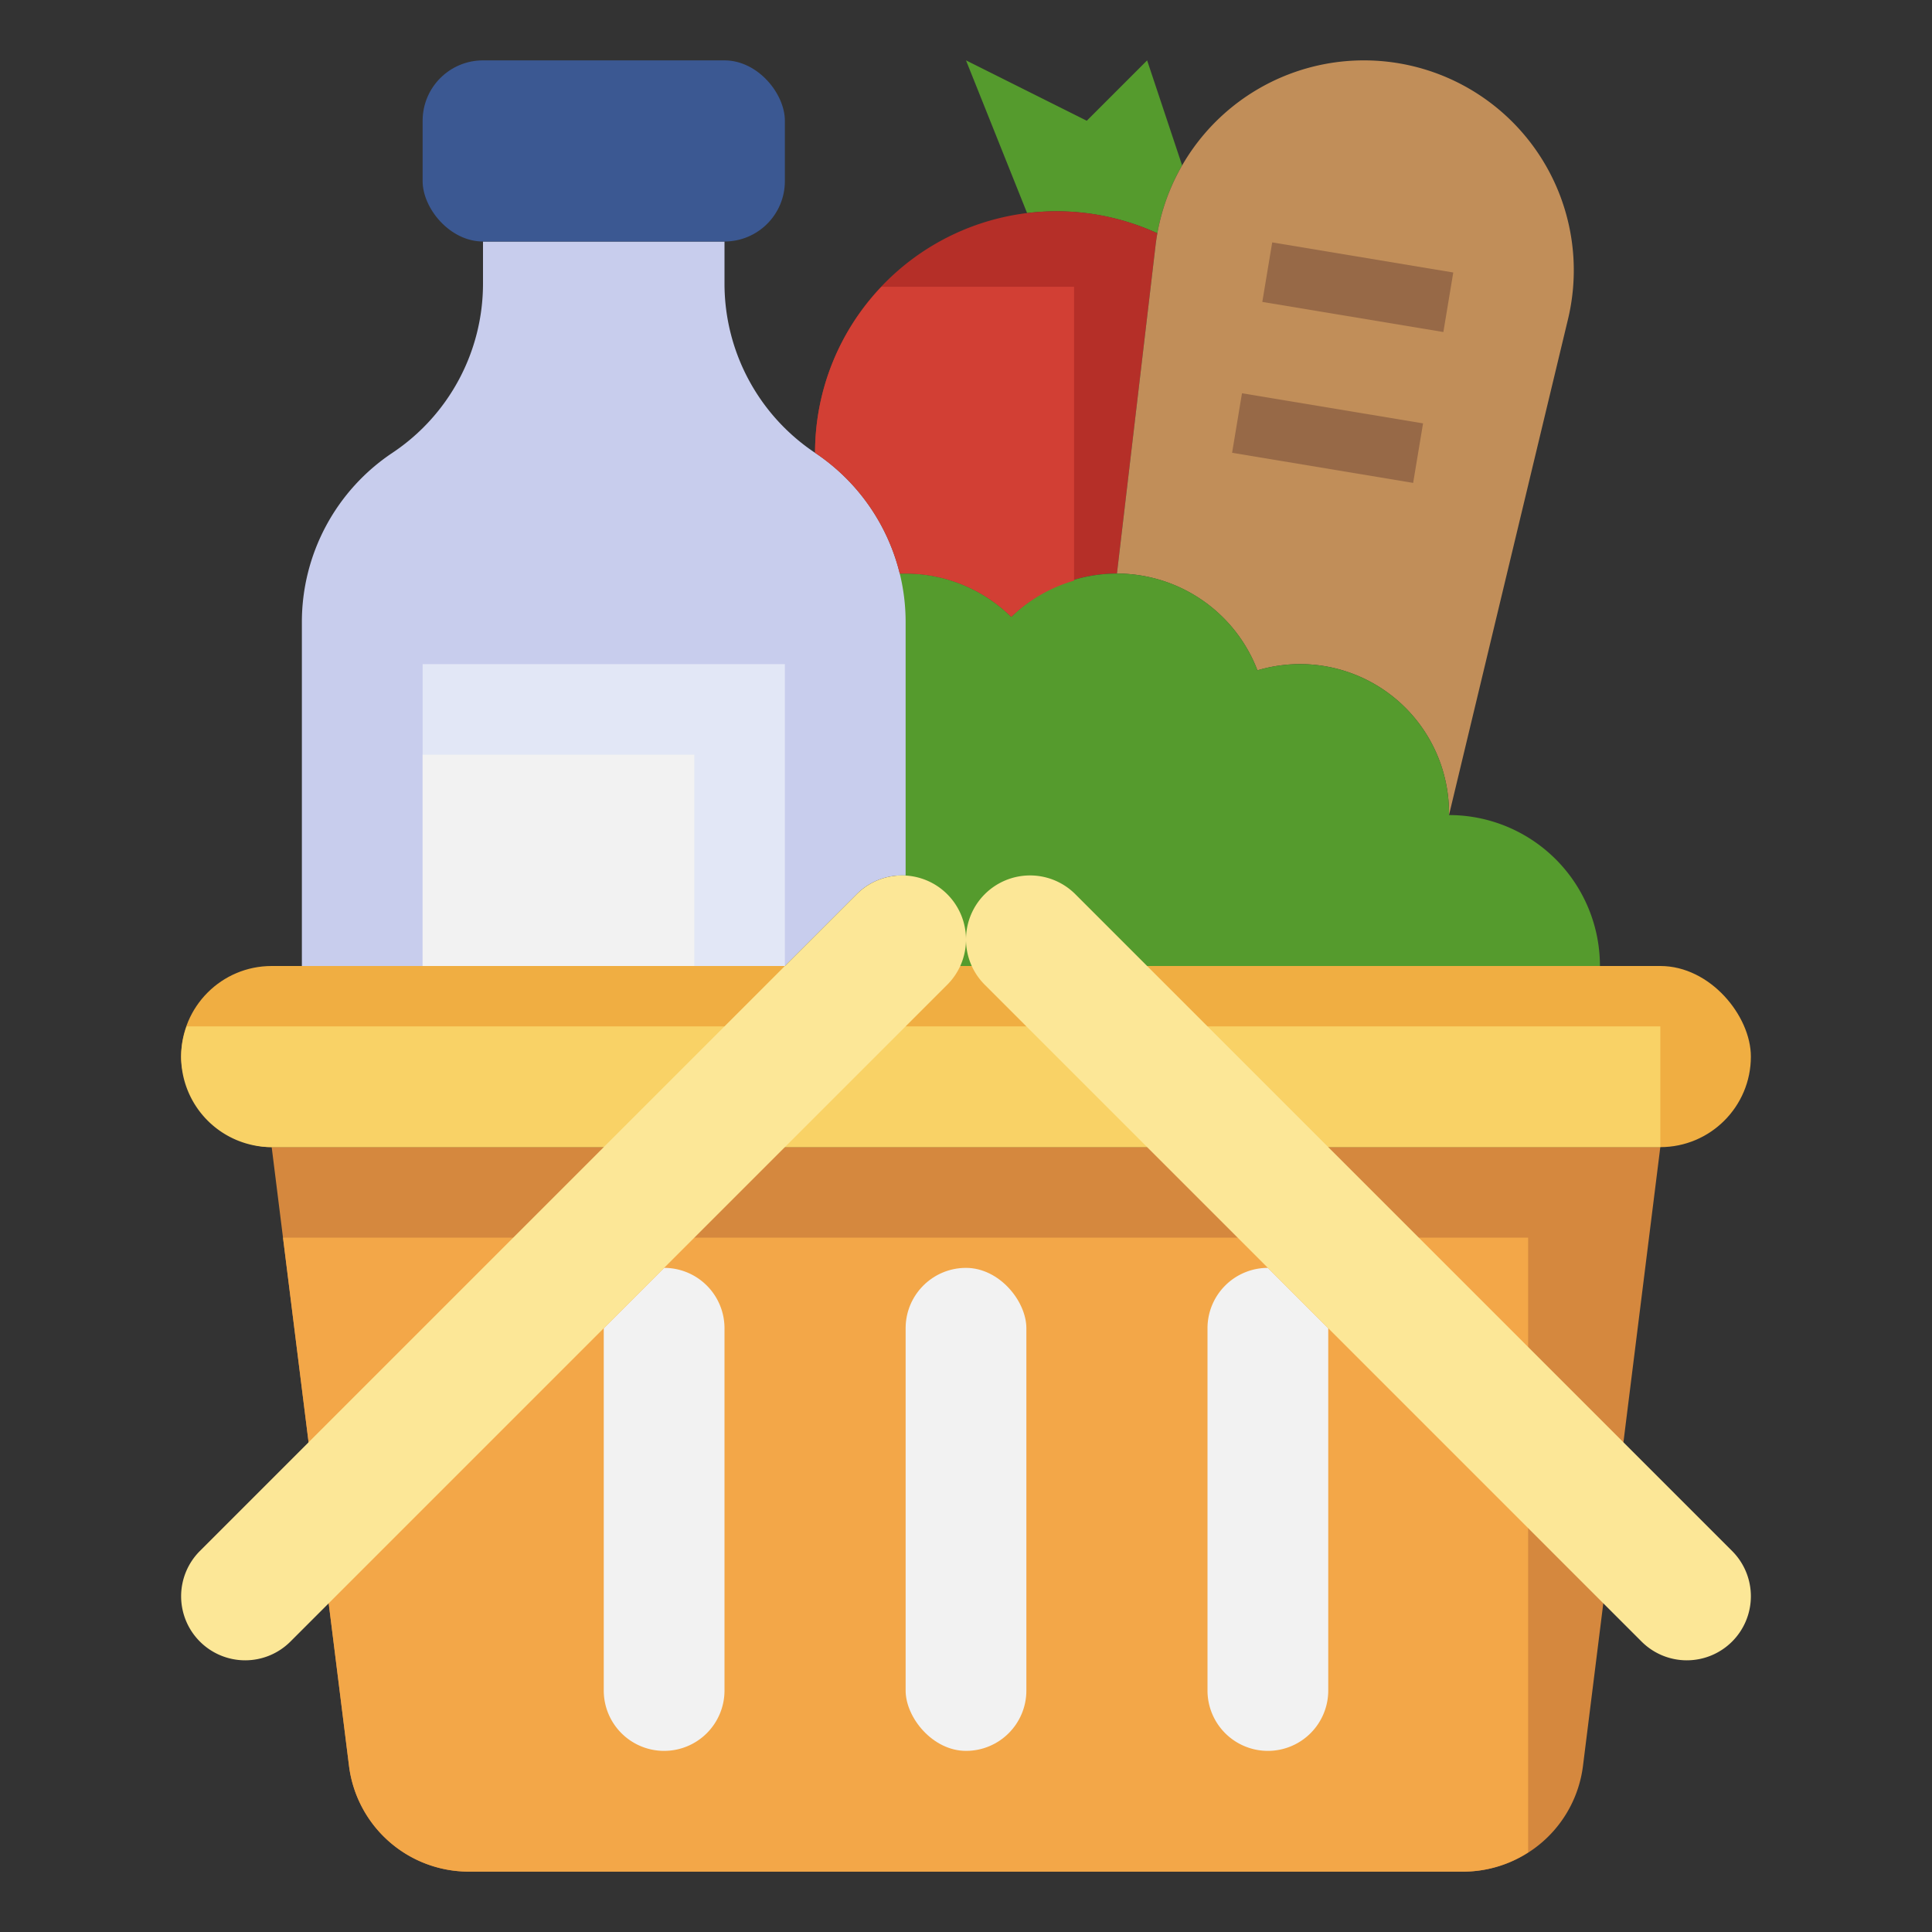 <svg id="Layer_3" height="512" viewBox="0 0 64 64" width="512" xmlns="http://www.w3.org/2000/svg" data-name="Layer 3"><rect x="0" y="0" width="64" height="64" fill="#333333" stroke="none"/><path d="m55 38-2.562 20.5a4 4 0 0 1 -3.969 3.5h-32.938a4 4 0 0 1 -3.969-3.5l-2.562-20.5" fill="#d5883e"/><path d="m11.562 58.5a4 4 0 0 0 3.969 3.5h32.938a3.972 3.972 0 0 0 2.152-.637v-20.363h-41.246z" fill="#f3a748"/><rect fill="#f0ae42" height="6" rx="3" width="52" x="6" y="32"/><path d="m6.184 34a2.962 2.962 0 0 0 -.184 1 3 3 0 0 0 3 3h46v-4z" fill="#f9d266"/><path d="m39.159 5.478-1.159-3.478-2 2-4-2 2.024 5.059a8.039 8.039 0 0 1 4.315.669 6.91 6.91 0 0 1 .82-2.25z" fill="#559b2d"/><path d="m38.339 7.728a8 8 0 0 0 -11.339 7.272 6.735 6.735 0 0 1 2.806 4h.194a4.979 4.979 0 0 1 3.5 1.435 4.979 4.979 0 0 1 3.5-1.435l1.278-10.86c.016-.139.036-.276.061-.412z" fill="#b52f28"/><path d="m48 27a4.934 4.934 0 0 0 -6.346-4.794 4.99 4.99 0 0 0 -4.654-3.206l1.278-10.86a6.952 6.952 0 0 1 6.904-6.14 6.952 6.952 0 0 1 6.76 8.574z" fill="#c18e59"/><path d="m29.684 32h23.316a5 5 0 0 0 -5-5 4.934 4.934 0 0 0 -6.346-4.794 4.983 4.983 0 0 0 -8.154-1.771 4.979 4.979 0 0 0 -3.5-1.435h-.316z" fill="#559b2d"/><path d="m24 8v1.394a6.737 6.737 0 0 0 3 5.606 6.737 6.737 0 0 1 3 5.606v8.394c-.04 0-.081 0-.121 0a2.12 2.12 0 0 0 -1.5.621l-2.379 2.379h-16v-11.394a6.737 6.737 0 0 1 3-5.606 6.737 6.737 0 0 0 3-5.606v-1.394z" fill="#c8cded"/><path d="m22 42a2 2 0 0 1 2 2v12a2 2 0 0 1 -2 2 2 2 0 0 1 -2-2v-12z" fill="#f2f2f2"/><path d="m42 42a2 2 0 0 0 -2 2v12a2 2 0 0 0 2 2 2 2 0 0 0 2-2v-12z" fill="#f2f2f2"/><path d="m31.379 32.621-21.758 21.758a2.12 2.12 0 0 1 -1.5.621 2.122 2.122 0 0 1 -2.121-2.121 2.12 2.12 0 0 1 .621-1.5l21.758-21.758a2.12 2.12 0 0 1 1.5-.621 2.122 2.122 0 0 1 2.121 2.121 2.12 2.12 0 0 1 -.621 1.5z" fill="#fce797"/><path d="m32.621 32.621 21.758 21.758a2.12 2.12 0 0 0 1.5.621 2.122 2.122 0 0 0 2.121-2.121 2.12 2.12 0 0 0 -.621-1.5l-21.758-21.758a2.12 2.12 0 0 0 -1.5-.621 2.122 2.122 0 0 0 -2.121 2.121 2.12 2.12 0 0 0 .621 1.5z" fill="#fce797"/><rect fill="#f2f2f2" height="16" rx="2" width="4" x="30" y="42"/><rect fill="#3b5892" height="6" rx="2" width="12" x="14" y="2"/><path d="m14 32v-10h12v10" fill="#e2e7f6"/><path d="m14 25h9v7h-9z" fill="#f2f2f2"/><path d="m44 6.459h2v6.083h-2z" fill="#976947" transform="matrix(.164 -.986 .986 .164 28.231 52.326)"/><path d="m43 11.459h2v6.083h-2z" fill="#976947" transform="matrix(.164 -.986 .986 .164 22.464 55.518)"/><path d="m27 15a6.735 6.735 0 0 1 2.806 4h.194a4.979 4.979 0 0 1 3.5 1.435 4.988 4.988 0 0 1 2.08-1.2v-9.735h-6.38a7.963 7.963 0 0 0 -2.2 5.5z" fill="#d23f34"/></svg>